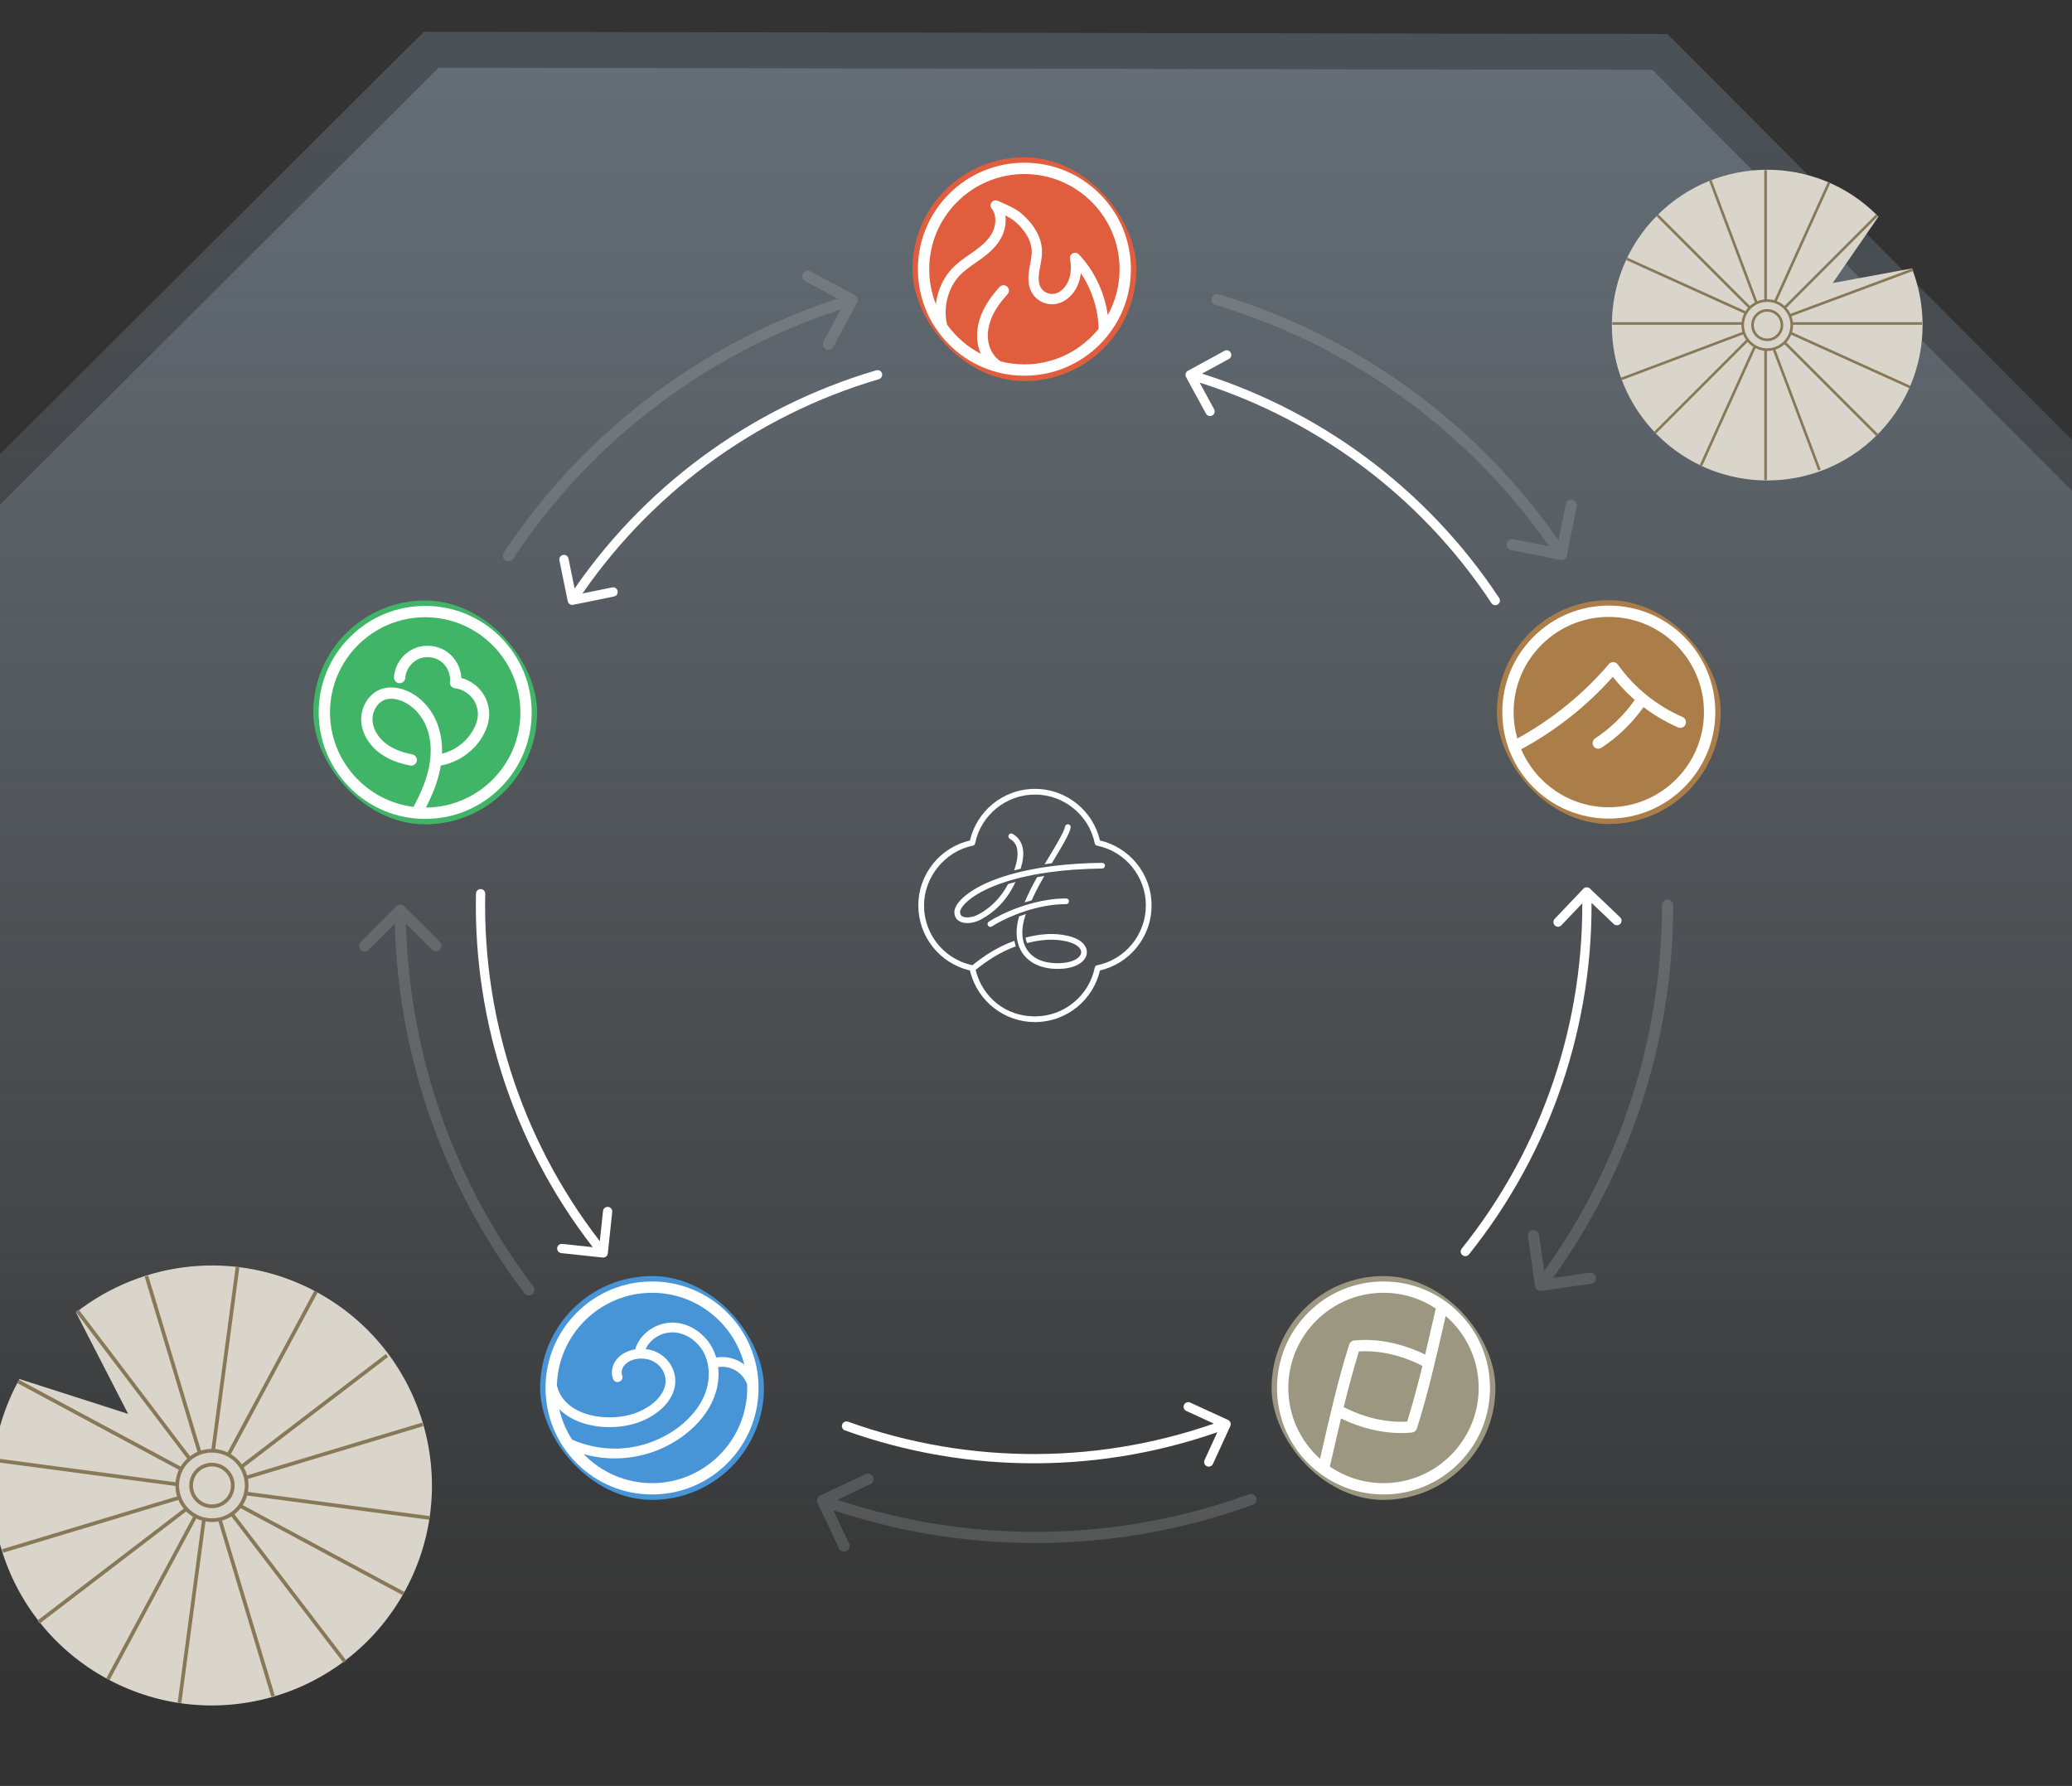 <svg width="384" height="331" viewBox="0 0 384 331" fill="none" xmlns="http://www.w3.org/2000/svg">
<rect x="0" y="0" width="384" height="331" fill="#333333" stroke="none"/>
<g clip-path="url(#clip0_807_7375)">
<path d="M306.258 12.931L465.059 172.291L464.663 397.264L305.303 556.065L80.33 555.669L-78.471 396.309L-78.075 171.336L81.285 12.535L306.258 12.931Z" fill="url(#paint0_linear_807_7375)"/>
<path d="M308.61 10.587L307.64 9.613L306.264 9.61L81.291 9.215L79.915 9.212L78.941 10.183L-80.419 168.984L-81.393 169.954L-81.395 171.33L-81.791 396.303L-81.794 397.678L-80.823 398.653L77.978 558.013L78.948 558.987L80.324 558.989L305.297 559.385L306.673 559.387L307.647 558.417L467.007 399.616L467.981 398.645L467.984 397.27L468.379 172.297L468.382 170.921L467.411 169.947L308.61 10.587Z" stroke="url(#paint1_linear_807_7375)" stroke-opacity="0.5" stroke-width="6.641"/>
</g>
<path opacity="0.2" d="M93.36 102.403C93.044 102.88 93.174 103.522 93.651 103.838C94.127 104.155 94.77 104.025 95.086 103.548L93.36 102.403ZM158.839 56.087C159.109 55.583 158.919 54.956 158.415 54.686L150.2 50.288C149.696 50.019 149.069 50.208 148.799 50.712C148.529 51.217 148.719 51.844 149.223 52.114L156.525 56.023L152.616 63.325C152.346 63.829 152.536 64.456 153.04 64.726C153.544 64.996 154.172 64.806 154.441 64.302L158.839 56.087ZM95.086 103.548C110.028 81.025 132.357 64.419 158.226 56.59L157.626 54.608C131.296 62.577 108.569 79.479 93.36 102.403L95.086 103.548Z" fill="#C4C9CA"/>
<path opacity="0.2" d="M225.867 54.533C225.32 54.368 224.742 54.679 224.578 55.227C224.413 55.774 224.724 56.352 225.272 56.516L225.867 54.533ZM289.174 103.775C289.735 103.888 290.28 103.524 290.393 102.963L292.22 93.827C292.332 93.266 291.969 92.721 291.408 92.608C290.847 92.496 290.302 92.86 290.19 93.421L288.565 101.542L280.444 99.917C279.883 99.805 279.338 100.169 279.226 100.729C279.113 101.29 279.477 101.836 280.038 101.948L289.174 103.775ZM225.272 56.516C251.158 64.288 273.524 80.845 288.516 103.334L290.239 102.186C274.98 79.296 252.215 62.444 225.867 54.533L225.272 56.516Z" fill="#C4C9CA"/>
<path opacity="0.2" d="M97.188 239.681C97.534 240.136 98.184 240.225 98.639 239.879C99.094 239.534 99.183 238.884 98.838 238.429L97.188 239.681ZM74.893 167.962C74.487 167.56 73.832 167.562 73.429 167.968L66.868 174.585C66.466 174.991 66.469 175.647 66.875 176.049C67.281 176.452 67.936 176.449 68.339 176.043L74.17 170.161L80.052 175.993C80.458 176.395 81.113 176.393 81.516 175.987C81.918 175.581 81.916 174.925 81.51 174.522L74.893 167.962ZM98.838 238.429C83.603 218.362 75.307 193.887 75.199 168.693L73.129 168.702C73.238 194.345 81.683 219.257 97.188 239.681L98.838 238.429Z" fill="#C4C9CA"/>
<path opacity="0.2" d="M310.092 167.759C310.092 167.187 309.628 166.723 309.056 166.723C308.485 166.723 308.021 167.187 308.021 167.759H310.092ZM284.483 238.362C284.563 238.928 285.087 239.323 285.653 239.243L294.879 237.94C295.445 237.86 295.839 237.336 295.759 236.77C295.679 236.203 295.155 235.809 294.589 235.889L286.388 237.048L285.23 228.847C285.15 228.281 284.626 227.886 284.06 227.966C283.494 228.046 283.1 228.57 283.18 229.136L284.483 238.362ZM308.021 167.759C308.021 192.953 299.829 217.464 284.681 237.595L286.335 238.84C301.754 218.35 310.092 193.402 310.092 167.759H308.021Z" fill="#C4C9CA"/>
<path opacity="0.2" d="M232.19 278.891C232.728 278.696 233.005 278.102 232.81 277.565C232.615 277.027 232.021 276.75 231.484 276.945L232.19 278.891ZM152.005 277.177C151.488 277.422 151.267 278.039 151.512 278.556L155.5 286.977C155.745 287.493 156.362 287.714 156.879 287.469C157.396 287.225 157.616 286.607 157.371 286.091L153.827 278.605L161.312 275.06C161.829 274.816 162.049 274.198 161.805 273.682C161.56 273.165 160.943 272.944 160.426 273.189L152.005 277.177ZM231.484 276.945C206.076 286.163 178.249 286.231 152.796 277.138L152.1 279.087C178.006 288.343 206.329 288.273 232.19 278.891L231.484 276.945Z" fill="#C4C9CA"/>
<rect x="169.971" y="30.013" width="39.762" height="39.762" rx="19.881" fill="#E05E3E"/>
<rect x="169.971" y="30.013" width="39.762" height="39.762" rx="19.881" stroke="#E05E3E" stroke-width="1.723"/>
<path d="M189.851 69.631C195.123 69.631 200.08 67.578 203.808 63.85C207.535 60.122 209.589 55.166 209.589 49.894C209.589 44.621 207.535 39.665 203.808 35.937C200.08 32.209 195.123 30.156 189.851 30.156C184.579 30.156 179.623 32.209 175.895 35.937C172.167 39.665 170.114 44.621 170.114 49.894C170.114 55.166 172.167 60.122 175.895 63.85C179.623 67.578 184.579 69.631 189.851 69.631ZM189.851 67.534C188.335 67.534 186.863 67.341 185.458 66.98C184.302 66.246 183.455 64.931 183.177 63.419C182.837 61.568 183.357 59.838 183.852 58.714C184.454 57.349 185.367 56.019 186.722 54.529C187.092 54.123 187.063 53.493 186.656 53.123C186.25 52.754 185.621 52.783 185.251 53.189C183.766 54.82 182.714 56.364 182.032 57.911C181.159 59.89 180.879 61.919 181.22 63.779C181.336 64.406 181.526 65.01 181.781 65.576C179.289 64.288 177.141 62.423 175.515 60.159C174.77 57.017 175.669 53.411 177.779 51.138C178.656 50.194 179.709 49.461 180.825 48.686C181.145 48.464 181.475 48.234 181.8 48C183.222 46.974 184.8 45.665 185.714 43.743C186.231 42.656 186.508 41.267 186.319 39.936C187.022 40.279 187.678 40.66 188.248 41.173C189.553 42.349 191.127 44.227 191.208 46.49C191.236 47.282 191.082 48.091 190.918 48.948C190.861 49.248 190.802 49.557 190.751 49.867C190.572 50.953 190.412 52.56 191.085 53.967C191.925 55.721 193.926 56.704 195.842 56.303C197.495 55.958 198.991 54.622 199.747 52.819C200.054 52.083 200.226 51.339 200.305 50.626C202.329 53.611 203.557 57.394 203.59 60.946C200.354 64.961 195.399 67.534 189.853 67.534L189.851 67.534ZM189.851 32.254C199.578 32.254 207.491 40.167 207.491 49.894C207.491 52.974 206.696 55.873 205.302 58.397C204.709 54.206 202.774 50.082 199.926 47.138C199.635 46.836 199.179 46.761 198.806 46.953C198.432 47.145 198.229 47.56 198.305 47.972C198.501 49.035 198.605 50.61 197.988 52.083C197.472 53.316 196.5 54.219 195.451 54.438C194.4 54.658 193.261 54.102 192.802 53.144C192.467 52.442 192.412 51.499 192.63 50.176C192.677 49.889 192.731 49.605 192.788 49.305C192.965 48.382 193.146 47.428 193.111 46.421C193.006 43.49 191.101 41.18 189.522 39.757C188.415 38.76 187.136 38.197 185.899 37.652C185.582 37.512 185.253 37.368 184.938 37.219C184.535 37.03 184.054 37.145 183.781 37.497C183.508 37.849 183.515 38.343 183.798 38.687C184.718 39.805 184.593 41.665 183.994 42.925C183.264 44.458 181.912 45.569 180.685 46.455C180.374 46.68 180.051 46.904 179.737 47.122C178.588 47.921 177.4 48.746 176.382 49.842C175.108 51.215 174.182 52.977 173.703 54.937C173.588 55.41 173.501 55.888 173.442 56.367C172.648 54.362 172.211 52.178 172.211 49.894C172.211 40.167 180.125 32.254 189.851 32.254Z" fill="white"/>
<rect x="58.919" y="112.155" width="39.762" height="39.762" rx="19.881" fill="#40B567"/>
<rect x="58.919" y="112.155" width="39.762" height="39.762" rx="19.881" stroke="#40B567" stroke-width="1.723"/>
<path d="M78.8 112.298C73.528 112.298 68.571 114.351 64.843 118.079C61.115 121.806 59.062 126.763 59.062 132.035C59.062 137.307 61.115 142.264 64.843 145.991C68.571 149.719 73.528 151.772 78.8 151.772C84.072 151.772 89.028 149.719 92.756 145.991C96.484 142.264 98.537 137.307 98.537 132.035C98.537 126.763 96.484 121.806 92.756 118.079C89.028 114.351 84.072 112.298 78.8 112.298ZM78.934 149.673C80.274 147.052 81.112 144.795 81.558 142.611C81.608 142.366 81.652 142.121 81.692 141.877C85.072 141.275 88.103 139.063 89.687 136.007C90.223 134.973 90.543 133.947 90.636 132.959C90.805 131.178 90.247 129.367 89.104 127.989C88.141 126.827 86.865 126.007 85.501 125.652C85.406 123.77 84.446 121.958 82.903 120.85C81.09 119.548 78.613 119.321 76.593 120.271C74.573 121.221 73.168 123.273 73.014 125.501C72.975 126.078 73.411 126.579 73.988 126.619C74.566 126.659 75.067 126.223 75.107 125.645C75.207 124.188 76.163 122.791 77.486 122.169C78.808 121.546 80.493 121.702 81.681 122.554C82.868 123.406 83.553 124.954 83.387 126.405C83.355 126.686 83.438 126.967 83.615 127.186C83.793 127.405 84.052 127.543 84.333 127.569C85.484 127.675 86.665 128.333 87.491 129.328C88.268 130.265 88.663 131.549 88.549 132.761C88.481 133.48 88.237 134.248 87.825 135.043C86.63 137.348 84.42 139.063 81.911 139.688C81.981 137.747 81.706 135.899 81.091 134.239C80.013 131.334 77.898 129.056 75.287 127.987C73.673 127.327 72.027 127.229 70.651 127.713C69.429 128.142 68.384 129.064 67.711 130.306C67.076 131.477 66.817 132.834 66.983 134.126C67.28 136.44 68.827 138.667 71.125 140.081C72.468 140.908 74.065 141.496 76.008 141.879C76.576 141.99 77.127 141.621 77.24 141.052C77.352 140.484 76.982 139.933 76.413 139.82C74.72 139.487 73.35 138.988 72.224 138.294C70.462 137.209 69.28 135.551 69.064 133.859C68.833 132.053 69.836 130.222 71.348 129.69C72.238 129.377 73.355 129.462 74.493 129.927C76.532 130.761 78.263 132.645 79.124 134.967C79.906 137.076 80.037 139.574 79.503 142.191C79.066 144.333 78.2 146.582 76.779 149.272C76.732 149.361 76.7 149.453 76.68 149.546C67.949 148.496 61.16 141.044 61.16 132.034C61.16 122.308 69.073 114.394 78.8 114.394C88.527 114.394 96.44 122.308 96.44 132.034C96.44 141.761 88.6 149.6 78.934 149.672L78.934 149.673Z" fill="white"/>
<rect x="278.275" y="112.093" width="39.762" height="39.762" rx="19.881" fill="#AB7E49"/>
<rect x="278.275" y="112.093" width="39.762" height="39.762" rx="19.881" stroke="#AB7E49" stroke-width="1.723"/>
<path d="M317.893 131.974C317.893 126.702 315.84 121.745 312.112 118.017C308.385 114.29 303.428 112.236 298.156 112.236C292.884 112.236 287.927 114.29 284.2 118.017C280.472 121.745 278.419 126.702 278.419 131.974C278.419 137.246 280.472 142.202 284.2 145.93C287.927 149.658 292.884 151.711 298.156 151.711C303.428 151.711 308.385 149.658 312.112 145.93C315.84 142.202 317.893 137.246 317.893 131.974ZM298.156 149.614C290.873 149.614 284.607 145.177 281.919 138.865C285.22 137.085 288.382 134.99 291.323 132.631C294.047 130.447 296.592 128.029 298.903 125.431C300.12 126.994 301.48 128.43 302.962 129.725C301.001 132.522 298.482 134.972 295.632 136.844C295.148 137.162 295.013 137.812 295.331 138.296C295.532 138.603 295.867 138.769 296.208 138.769C296.406 138.769 296.605 138.713 296.783 138.597C299.81 136.609 302.493 134.015 304.592 131.054C306.559 132.55 308.706 133.813 310.993 134.807C311.525 135.038 312.142 134.795 312.373 134.263C312.604 133.732 312.361 133.115 311.829 132.883C307.017 130.791 302.865 127.427 299.821 123.153C299.633 122.89 299.335 122.728 299.012 122.714C298.689 122.701 298.378 122.836 298.168 123.082C293.45 128.619 287.598 133.372 281.206 136.865C280.757 135.311 280.515 133.67 280.515 131.974C280.515 122.247 288.429 114.334 298.155 114.334C307.882 114.334 315.795 122.247 315.795 131.974C315.795 141.7 307.882 149.614 298.155 149.614H298.156Z" fill="white"/>
<rect x="236.52" y="237.358" width="39.762" height="39.762" rx="19.881" fill="#9C9781"/>
<rect x="236.52" y="237.358" width="39.762" height="39.762" rx="19.881" stroke="#9C9781" stroke-width="1.723"/>
<path d="M256.401 237.501C251.129 237.501 246.172 239.554 242.445 243.282C238.717 247.01 236.664 251.966 236.664 257.238C236.664 262.51 238.717 267.467 242.445 271.195C246.172 274.922 251.129 276.976 256.401 276.976C261.673 276.976 266.63 274.922 270.357 271.195C274.085 267.467 276.138 262.51 276.138 257.238C276.138 251.966 274.085 247.01 270.357 243.282C266.63 239.554 261.673 237.501 256.401 237.501ZM238.761 257.238C238.761 247.512 246.674 239.598 256.401 239.598C259.978 239.598 263.308 240.669 266.091 242.506C265.97 243.036 265.85 243.56 265.731 244.078C265.178 246.499 264.651 248.81 264.119 251.051C259.816 248.938 255.183 248.011 250.952 248.437C250.535 248.479 250.183 248.764 250.057 249.164C248.006 255.632 246.551 262.006 244.865 269.386C244.79 269.713 244.715 270.042 244.639 270.373C241.033 267.141 238.76 262.45 238.76 257.238H238.761ZM263.615 253.144C262.749 256.685 261.85 260.073 260.796 263.465C256.997 263.7 252.867 262.761 249.027 260.788C249.892 257.247 250.791 253.859 251.846 250.467C255.643 250.232 259.774 251.171 263.615 253.144V253.144ZM256.401 274.878C252.713 274.878 249.287 273.74 246.453 271.797C246.472 271.748 246.489 271.697 246.501 271.644C246.639 271.039 246.776 270.442 246.911 269.852C247.463 267.433 247.991 265.121 248.523 262.882C252.141 264.659 255.994 265.597 259.644 265.597C260.334 265.597 261.017 265.563 261.69 265.495C262.107 265.454 262.458 265.168 262.585 264.769C264.635 258.3 266.091 251.926 267.776 244.545C267.825 244.328 267.876 244.111 267.925 243.893C271.669 247.13 274.041 251.912 274.041 257.238C274.041 266.964 266.128 274.878 256.401 274.878V274.878Z" fill="white"/>
<rect x="100.96" y="237.358" width="39.762" height="39.762" rx="19.881" fill="#4794D7"/>
<rect x="100.96" y="237.358" width="39.762" height="39.762" rx="19.881" stroke="#4794D7" stroke-width="1.723"/>
<path d="M120.84 276.976C126.112 276.976 131.069 274.922 134.797 271.195C138.524 267.467 140.578 262.51 140.578 257.238C140.578 251.966 138.524 247.01 134.797 243.282C131.069 239.554 126.112 237.501 120.84 237.501C115.568 237.501 110.612 239.554 106.884 243.282C103.156 247.01 101.103 251.966 101.103 257.238C101.103 262.51 103.156 267.467 106.884 271.195C110.612 274.922 115.568 276.976 120.84 276.976ZM124.493 253.285C123.823 252.008 122.713 251.002 121.368 250.453C120.847 250.239 120.263 250.097 119.654 250.03C120.489 248.171 122.597 246.857 124.785 246.933C127.137 247.018 129.458 248.632 130.56 250.95C131.586 253.107 131.612 255.885 130.632 258.381C129.749 260.63 128.073 262.74 125.786 264.482C122.938 266.651 119.407 268.039 115.843 268.388C112.537 268.713 109.085 268.156 106.035 266.817C104.925 265.108 104.103 263.195 103.638 261.149C105.37 262.913 107.64 263.741 109.428 264.127C110.574 264.375 111.772 264.498 112.968 264.498C114.692 264.498 116.41 264.243 117.96 263.741C120.721 262.847 124.003 260.742 124.937 257.514C125.344 256.109 125.186 254.606 124.493 253.284V253.285ZM120.84 274.878C115.875 274.878 111.382 272.815 108.174 269.502C110.044 270.025 111.979 270.291 113.927 270.291C114.624 270.291 115.323 270.257 116.021 270.189C119.97 269.801 123.726 268.325 126.882 265.921C129.433 263.978 131.312 261.6 132.316 259.043C133.05 257.175 133.309 255.216 133.097 253.367C134.277 253.195 135.514 253.455 136.517 254.109C137.416 254.694 138.104 255.579 138.468 256.584C138.476 256.801 138.481 257.019 138.481 257.238C138.481 266.965 130.568 274.878 120.841 274.878H120.84ZM120.84 239.598C129.072 239.598 136.005 245.267 137.941 252.905C137.8 252.795 137.654 252.691 137.504 252.593C136.107 251.683 134.377 251.329 132.735 251.592C132.59 251.105 132.411 250.63 132.193 250.174C131.526 248.772 130.497 247.553 129.216 246.649C127.882 245.708 126.373 245.181 124.851 245.126C123.283 245.069 121.688 245.555 120.355 246.493C119.056 247.407 118.125 248.673 117.711 250.082C116.386 250.3 115.118 250.902 114.262 251.962C113.428 252.995 113.173 254.407 113.613 255.559C113.791 256.025 114.314 256.26 114.781 256.081C115.247 255.903 115.48 255.38 115.303 254.914C115.092 254.361 115.238 253.632 115.669 253.099C116.802 251.696 119.155 251.502 120.685 252.127C122.689 252.946 123.77 255.046 123.201 257.012C122.462 259.563 119.616 261.305 117.404 262.022C115.107 262.765 112.269 262.893 109.811 262.361C107.861 261.939 105.246 260.92 103.857 258.461C103.558 257.931 103.34 257.356 103.207 256.761C103.461 247.255 111.274 239.599 120.84 239.599V239.598Z" fill="white"/>
<path d="M220.151 68.716C219.735 68.943 219.582 69.464 219.808 69.88L223.502 76.661C223.728 77.077 224.249 77.231 224.666 77.004C225.082 76.778 225.235 76.257 225.009 75.841L221.726 69.813L227.753 66.53C228.169 66.303 228.323 65.782 228.096 65.366C227.87 64.95 227.349 64.796 226.932 65.023L220.151 68.716ZM276.404 111.774C276.665 112.169 277.197 112.278 277.592 112.017C277.988 111.755 278.097 111.223 277.835 110.828L276.404 111.774ZM220.319 70.293C243.321 77.073 263.186 91.765 276.404 111.774L277.835 110.828C264.394 90.482 244.194 75.541 220.804 68.647L220.319 70.293Z" fill="white"/>
<path d="M105.217 111.423C105.312 111.887 105.765 112.187 106.229 112.093L113.796 110.551C114.26 110.456 114.56 110.003 114.465 109.539C114.37 109.074 113.917 108.775 113.453 108.869L106.727 110.24L105.357 103.514C105.262 103.05 104.809 102.75 104.345 102.845C103.881 102.939 103.581 103.393 103.675 103.857L105.217 111.423ZM162.882 70.276C163.336 70.142 163.597 69.666 163.463 69.211C163.329 68.756 162.852 68.496 162.398 68.63L162.882 70.276ZM106.774 111.725C120.003 91.724 139.876 77.043 162.882 70.276L162.398 68.63C139.004 75.511 118.795 90.44 105.342 110.778L106.774 111.725Z" fill="white"/>
<path d="M111.7 233.064C112.171 233.114 112.594 232.773 112.644 232.302L113.463 224.624C113.514 224.153 113.172 223.73 112.701 223.68C112.23 223.629 111.807 223.971 111.757 224.442L111.029 231.267L104.204 230.539C103.733 230.488 103.31 230.83 103.26 231.301C103.209 231.772 103.55 232.195 104.022 232.245L111.7 233.064ZM89.925 165.654C89.936 165.18 89.56 164.788 89.086 164.778C88.612 164.768 88.22 165.144 88.21 165.618L89.925 165.654ZM112.458 231.672C97.397 213.012 89.416 189.629 89.925 165.654L88.21 165.618C87.692 189.997 95.807 213.775 111.123 232.75L112.458 231.672Z" fill="white"/>
<path d="M228.012 264.3C228.209 263.87 228.02 263.36 227.59 263.163L220.571 259.942C220.141 259.745 219.631 259.934 219.434 260.364C219.236 260.795 219.425 261.304 219.856 261.502L226.094 264.364L223.232 270.603C223.034 271.034 223.223 271.543 223.654 271.74C224.084 271.938 224.594 271.749 224.791 271.318L228.012 264.3ZM157.176 263.49C156.731 263.33 156.239 263.562 156.079 264.007C155.919 264.453 156.15 264.945 156.596 265.105L157.176 263.49ZM226.933 263.138C204.45 271.478 179.743 271.603 157.176 263.49L156.596 265.105C179.543 273.355 204.668 273.228 227.53 264.747L226.933 263.138Z" fill="white"/>
<path d="M294.662 164.681C294.319 164.355 293.776 164.368 293.449 164.711L288.124 170.303C287.797 170.647 287.811 171.19 288.154 171.516C288.497 171.843 289.04 171.83 289.367 171.487L294.1 166.516L299.071 171.249C299.414 171.576 299.957 171.562 300.284 171.219C300.611 170.876 300.597 170.333 300.254 170.006L294.662 164.681ZM270.894 231.415C270.598 231.785 270.657 232.325 271.027 232.621C271.396 232.917 271.936 232.858 272.233 232.488L270.894 231.415ZM293.212 165.324C293.8 189.297 285.895 212.706 270.894 231.415L272.233 232.488C287.487 213.464 295.525 189.659 294.928 165.282L293.212 165.324Z" fill="white"/>
<path d="M212.663 163.559C212.181 162.243 211.481 161.026 210.584 159.941C208.856 157.851 206.476 156.379 203.853 155.77C203.244 153.147 201.772 150.767 199.682 149.039C198.597 148.142 197.38 147.443 196.064 146.96C194.702 146.46 193.269 146.207 191.806 146.207C190.342 146.207 188.91 146.46 187.548 146.96C186.231 147.443 185.014 148.142 183.929 149.039C181.84 150.768 180.367 153.147 179.758 155.77C177.136 156.38 174.756 157.852 173.028 159.941C172.131 161.026 171.431 162.243 170.948 163.559C170.449 164.921 170.195 166.354 170.195 167.818C170.195 169.281 170.433 170.623 170.902 171.946C171.354 173.225 172.013 174.416 172.858 175.484C174.547 177.62 176.924 179.158 179.553 179.816C179.564 179.819 179.576 179.822 179.588 179.825C179.644 179.839 179.701 179.852 179.758 179.866C179.787 179.991 179.818 180.116 179.851 180.239C179.854 180.25 179.857 180.262 179.86 180.274C180.552 182.852 182.099 185.179 184.217 186.827C185.279 187.653 186.459 188.297 187.724 188.739C189.033 189.196 190.406 189.428 191.805 189.428C193.205 189.428 194.702 189.175 196.064 188.675C197.38 188.193 198.597 187.493 199.682 186.596C201.772 184.868 203.244 182.488 203.853 179.865C206.476 179.256 208.856 177.783 210.584 175.694C211.481 174.609 212.18 173.392 212.663 172.076C213.163 170.714 213.416 169.281 213.416 167.818C213.416 166.354 213.163 164.921 212.663 163.559H212.663ZM203.306 178.906C203.099 178.948 202.937 179.11 202.895 179.318C201.832 184.566 197.168 188.375 191.806 188.375C186.443 188.375 182.198 184.929 180.876 179.997C180.875 179.993 180.875 179.99 180.874 179.986L180.871 179.977C180.87 179.975 180.87 179.973 180.869 179.97C180.851 179.901 180.833 179.83 180.815 179.759C182.642 178.262 185.271 176.442 188.267 175.391C188.154 175.063 188.064 174.722 187.998 174.37C184.869 175.453 182.13 177.331 180.219 178.888C180.091 178.861 179.962 178.832 179.836 178.801C179.83 178.799 179.826 178.798 179.82 178.797L179.81 178.795C179.81 178.795 179.807 178.794 179.806 178.794C174.768 177.532 171.248 173.018 171.248 167.817C171.248 162.616 175.057 157.791 180.305 156.728C180.512 156.686 180.675 156.524 180.717 156.317C181.779 151.069 186.443 147.26 191.805 147.26C197.168 147.26 201.832 151.069 202.894 156.317C202.936 156.524 203.098 156.686 203.306 156.728C208.554 157.791 212.362 162.455 212.362 167.817C212.362 173.18 208.553 177.843 203.306 178.906L203.306 178.906Z" fill="white"/>
<path d="M198.803 173.704C198.522 173.606 198.215 173.518 197.88 173.442C197.571 173.372 197.26 173.312 196.946 173.263C194.878 172.943 192.692 173.103 190.07 173.765C190.075 173.803 190.082 173.841 190.088 173.878C190.136 174.169 190.206 174.446 190.298 174.711C190.307 174.736 190.316 174.762 190.325 174.787C192.79 174.165 194.833 174.009 196.75 174.299C197.052 174.345 197.35 174.401 197.646 174.469C197.957 174.54 198.246 174.624 198.512 174.72C199.077 174.923 199.536 175.181 199.862 175.48C200.124 175.721 200.425 176.106 200.372 176.576C200.263 177.542 198.729 178.519 196.007 178.519C193.286 178.519 191.401 177.621 190.325 175.99C190.208 175.812 190.102 175.625 190.009 175.431C189.992 175.396 189.976 175.362 189.96 175.327C189.901 175.196 189.847 175.063 189.798 174.925C189.775 174.861 189.753 174.795 189.733 174.729C189.673 174.535 189.623 174.336 189.583 174.131C189.568 174.056 189.555 173.98 189.543 173.903C189.522 173.769 189.505 173.633 189.493 173.494C189.489 173.449 189.485 173.403 189.482 173.358C189.398 172.172 189.613 170.834 190.124 169.399C189.693 169.541 189.275 169.688 188.872 169.84C188.558 170.908 188.401 171.925 188.405 172.88C188.406 173.144 188.419 173.401 188.444 173.653C188.449 173.704 188.455 173.755 188.461 173.806C188.477 173.938 188.496 174.069 188.519 174.198C188.581 174.552 188.669 174.893 188.782 175.22C188.82 175.331 188.862 175.44 188.906 175.548C188.931 175.607 188.956 175.667 188.983 175.725C189.115 176.02 189.269 176.302 189.446 176.57C190.723 178.506 193.054 179.573 196.007 179.573C199.521 179.573 201.257 178.127 201.419 176.693C201.533 175.679 200.878 174.426 198.803 173.704Z" fill="white"/>
<path d="M195.265 159.431C196.728 157.013 198.241 154.512 198.423 153.374C198.469 153.087 198.274 152.817 197.987 152.77C197.699 152.724 197.429 152.92 197.383 153.207C197.233 154.143 195.642 156.773 194.364 158.885C194.095 159.33 193.834 159.761 193.589 160.172C194.024 160.107 194.471 160.045 194.929 159.986C195.039 159.804 195.151 159.618 195.265 159.431Z" fill="white"/>
<path d="M191.201 166.86C191.95 165.215 192.6 163.986 193.542 162.34C193.083 162.411 192.637 162.486 192.205 162.564C191.354 164.084 190.694 165.388 189.877 167.242C190.308 167.108 190.75 166.979 191.201 166.86V166.86Z" fill="white"/>
<path d="M187.138 155.449C187.745 155.809 189.523 156.861 187.944 161.313C188.333 161.211 188.736 161.11 189.155 161.012C189.593 159.598 189.732 158.403 189.579 157.389C189.392 156.138 188.751 155.18 187.674 154.543C187.424 154.395 187.101 154.478 186.953 154.728C186.804 154.978 186.887 155.301 187.138 155.449Z" fill="white"/>
<path d="M204.258 159.912C204.256 159.912 204.254 159.912 204.251 159.912C200.846 159.955 197.862 160.17 195.258 160.492C195.026 160.52 194.798 160.55 194.572 160.58C194.113 160.642 193.666 160.707 193.232 160.775C192.997 160.812 192.766 160.849 192.538 160.888C191.477 161.067 190.491 161.263 189.578 161.471C189.367 161.519 189.159 161.568 188.955 161.618C188.522 161.722 188.108 161.829 187.71 161.938C187.483 162 187.262 162.062 187.047 162.125C185.498 162.576 184.225 163.048 183.194 163.494C181.216 164.35 179.578 165.348 178.456 166.381C177.435 167.321 176.874 168.265 176.874 169.04C176.874 169.991 177.371 170.483 177.789 170.728C178.203 170.972 178.716 171.077 179.258 171.077C179.824 171.077 180.422 170.963 180.973 170.774C181.292 170.665 181.596 170.53 181.869 170.379C182.149 170.223 182.42 170.062 182.683 169.895C183.71 169.243 184.608 168.502 185.411 167.648C186.503 166.484 187.439 165.078 188.199 163.457C187.714 163.589 187.255 163.723 186.821 163.859C185.362 166.578 183.599 168.069 182.145 168.991C181.87 169.166 181.606 169.32 181.358 169.458C181.103 169.599 180.829 169.716 180.55 169.805C179.697 170.081 178.804 170.104 178.323 169.82C178.153 169.721 177.927 169.531 177.927 169.04C177.927 168.221 179.47 166.253 183.613 164.461C184.403 164.119 185.342 163.76 186.445 163.409C186.677 163.335 186.916 163.261 187.162 163.188C187.581 163.064 188.022 162.941 188.485 162.82C188.699 162.765 188.918 162.709 189.142 162.655C189.978 162.451 190.882 162.257 191.857 162.076C192.084 162.034 192.315 161.993 192.551 161.953C192.983 161.878 193.429 161.807 193.889 161.739C194.114 161.706 194.342 161.674 194.574 161.642C197.324 161.267 200.535 161.013 204.264 160.966C204.555 160.962 204.788 160.723 204.784 160.432C204.781 160.144 204.546 159.912 204.258 159.912Z" fill="white"/>
<path d="M189.082 169.187C189.498 169.037 189.929 168.891 190.373 168.753C190.594 168.684 190.819 168.617 191.047 168.551C193.076 167.971 195.321 167.566 197.587 167.566C197.878 167.566 198.114 167.33 198.114 167.039C198.114 166.749 197.878 166.513 197.587 166.513C195.526 166.513 193.481 166.834 191.59 167.318C191.362 167.376 191.137 167.436 190.915 167.499C190.462 167.626 190.019 167.761 189.589 167.903C189.356 167.98 189.125 168.058 188.899 168.139C186.41 169.021 184.388 170.077 183.257 170.811C183.013 170.969 182.944 171.295 183.102 171.539C183.203 171.695 183.372 171.779 183.544 171.779C183.643 171.779 183.742 171.752 183.83 171.694C184.79 171.072 186.416 170.207 188.43 169.43C188.643 169.348 188.86 169.267 189.082 169.187Z" fill="white"/>
<path fill-rule="evenodd" clip-rule="evenodd" d="M3.607 255.58C3.525 255.728 3.444 255.877 3.363 256.027C-7.285 275.863 0.163 300.576 19.999 311.225C39.835 321.873 64.548 314.425 75.197 294.589C85.845 274.753 78.397 250.04 58.561 239.392C43.821 231.478 26.387 233.559 14.033 243.29C14.055 243.287 14.078 243.286 14.101 243.284L23.751 262.044L3.607 255.58Z" fill="#DAD5CB"/>
<path d="M33.609 272.263C34.01 271.516 34.537 270.88 35.15 270.368M33.609 272.263C33.471 272.519 33.353 272.781 33.253 273.046C33 273.716 32.867 274.41 32.845 275.099M33.609 272.263L3.363 256.026M42.324 269.636C43.34 270.182 44.15 270.961 44.724 271.871M42.324 269.636C41.419 269.15 40.45 268.903 39.488 268.873M42.324 269.636L58.561 239.391M36.236 280.978C35.582 280.627 35.014 280.18 34.539 279.663M36.236 280.978C36.74 281.249 37.265 281.446 37.797 281.572M36.236 280.978L19.999 311.224M74.791 295.344L44.495 279.081M50.601 314.36L40.722 281.58M27.137 236.502L37.016 269.282M0.475 287.45L33.255 277.571M78.333 263.986L45.553 273.865M33.267 315.596L37.797 281.572M44.027 234.78L39.488 268.873M79.569 281.32L45.545 276.79M-1.247 270.56L32.845 275.099M63.916 307.97L42.966 280.585M14.303 242.905L35.15 270.368M7.138 300.625L34.539 279.663M71.724 251.216L44.724 271.871M40.722 281.58C41.523 281.396 42.286 281.06 42.966 280.585M40.722 281.58C39.774 281.799 38.773 281.804 37.797 281.572M42.966 280.585C43.546 280.181 44.065 279.677 44.495 279.081M45.545 276.79C45.419 277.322 45.222 277.847 44.951 278.352C44.813 278.608 44.661 278.851 44.495 279.081M45.545 276.79C45.777 275.814 45.771 274.814 45.553 273.865M45.553 273.865C45.391 273.161 45.111 272.486 44.724 271.871M39.488 268.873C38.642 268.846 37.801 268.987 37.016 269.282M37.016 269.282C36.343 269.534 35.711 269.9 35.15 270.368M32.845 275.099C32.819 275.946 32.96 276.786 33.255 277.571M33.255 277.571C33.542 278.336 33.974 279.049 34.539 279.663M35.877 273.481C36.099 273.067 36.385 272.711 36.717 272.417C37.03 272.139 37.384 271.917 37.762 271.756C38.199 271.57 38.668 271.464 39.145 271.447C39.806 271.423 40.482 271.569 41.107 271.905C41.79 272.271 42.318 272.814 42.665 273.447C42.864 273.81 43.004 274.204 43.079 274.61C43.189 275.211 43.158 275.841 42.971 276.447C42.898 276.68 42.803 276.91 42.683 277.134C42.543 277.394 42.378 277.631 42.192 277.845C41.958 278.114 41.69 278.346 41.399 278.537C40.966 278.82 40.482 279.013 39.977 279.106C39.376 279.216 38.746 279.186 38.14 278.998C37.907 278.925 37.677 278.83 37.453 278.71C37.133 278.538 36.847 278.328 36.598 278.087C36.222 277.725 35.929 277.294 35.729 276.826C35.542 276.389 35.437 275.919 35.42 275.442C35.406 275.056 35.45 274.665 35.556 274.282C35.631 274.009 35.738 273.74 35.877 273.481Z" stroke="#877958" stroke-width="0.687"/>
<path fill-rule="evenodd" clip-rule="evenodd" d="M348.13 40.15C348.046 40.065 347.962 39.979 347.877 39.894C336.632 28.65 318.401 28.65 307.156 39.894C295.911 51.139 295.911 69.371 307.156 80.615C318.401 91.86 336.632 91.86 347.877 80.615C356.233 72.259 358.38 60.045 354.317 49.707C354.314 49.722 354.31 49.738 354.307 49.753L339.653 52.456L348.13 40.15Z" fill="#DAD5CB"/>
<path d="M330.731 57.04C331.155 57.463 331.477 57.95 331.698 58.468M330.731 57.04C330.586 56.895 330.433 56.761 330.274 56.64C329.872 56.332 329.43 56.101 328.969 55.946M330.731 57.04L347.877 39.894M330.731 63.47C330.155 64.046 329.463 64.435 328.731 64.637M330.731 63.47C331.244 62.957 331.609 62.351 331.826 61.707M330.731 63.47L347.877 80.615M324.302 57.04C324.672 56.67 325.091 56.377 325.537 56.161M324.302 57.04C324.015 57.326 323.775 57.641 323.582 57.975M324.302 57.04L307.156 39.894M306.727 80.187L323.901 63.013M298.797 59.952L322.98 59.952M356.235 59.952L332.053 59.952M327.213 31.536L327.213 55.718M327.213 88.974L327.213 64.791M301.494 47.977L323.582 57.975M353.958 71.726L331.826 61.707M315.238 86.277L325.237 64.19M338.987 33.814L328.969 55.946M300.405 70.259L323.195 61.672M354.521 49.968L331.698 58.468M316.945 33.357L325.537 56.161M337.197 87.107L328.731 64.637M322.98 59.952C322.942 60.531 323.013 61.115 323.195 61.672M322.98 59.952C323.026 59.266 323.226 58.588 323.582 57.975M323.195 61.672C323.351 62.146 323.586 62.6 323.901 63.013M325.237 64.19C324.903 63.996 324.588 63.756 324.302 63.47C324.156 63.324 324.023 63.172 323.901 63.013M325.237 64.19C325.849 64.545 326.527 64.746 327.213 64.791M327.213 64.791C327.722 64.825 328.236 64.774 328.731 64.637M331.826 61.707C332.016 61.14 332.092 60.543 332.053 59.952M332.053 59.952C332.019 59.445 331.901 58.943 331.698 58.468M328.969 55.946C328.402 55.755 327.804 55.679 327.213 55.718M327.213 55.718C326.637 55.757 326.067 55.904 325.537 56.161M329.445 58.326C329.68 58.56 329.862 58.827 329.994 59.111C330.117 59.379 330.195 59.663 330.228 59.952C330.265 60.285 330.24 60.624 330.155 60.951C330.036 61.402 329.799 61.83 329.445 62.184C329.058 62.571 328.583 62.818 328.085 62.923C327.798 62.984 327.504 62.998 327.213 62.966C326.785 62.918 326.365 62.769 325.993 62.519C325.85 62.422 325.714 62.31 325.588 62.184C325.44 62.036 325.313 61.877 325.207 61.707C325.072 61.494 324.97 61.265 324.9 61.03C324.797 60.679 324.765 60.312 324.805 59.952C324.853 59.523 325.002 59.103 325.253 58.732C325.349 58.589 325.461 58.453 325.588 58.326C325.769 58.145 325.969 57.994 326.183 57.874C326.505 57.694 326.856 57.584 327.213 57.544C327.547 57.507 327.886 57.531 328.212 57.617C328.476 57.686 328.731 57.795 328.969 57.945C329.138 58.052 329.298 58.179 329.445 58.326Z" stroke="#877958" stroke-width="0.485"/>
<defs>
<linearGradient id="paint0_linear_807_7375" x1="193.294" y1="12.535" x2="193.294" y2="556.065" gradientUnits="userSpaceOnUse">
<stop stop-color="#ADC5DB" stop-opacity="0.4"/>
<stop offset="0.555" stop-color="#CFE2F3" stop-opacity="0"/>
</linearGradient>
<linearGradient id="paint1_linear_807_7375" x1="193.294" y1="12.535" x2="193.294" y2="556.065" gradientUnits="userSpaceOnUse">
<stop stop-color="#8096AB" stop-opacity="0.6"/>
<stop offset="0.343" stop-color="#B8CBDD" stop-opacity="0"/>
</linearGradient>
<clipPath id="clip0_807_7375">
<rect width="580.599" height="317.059" fill="white" transform="translate(-93.029 0.123)"/>
</clipPath>
</defs>
</svg>
